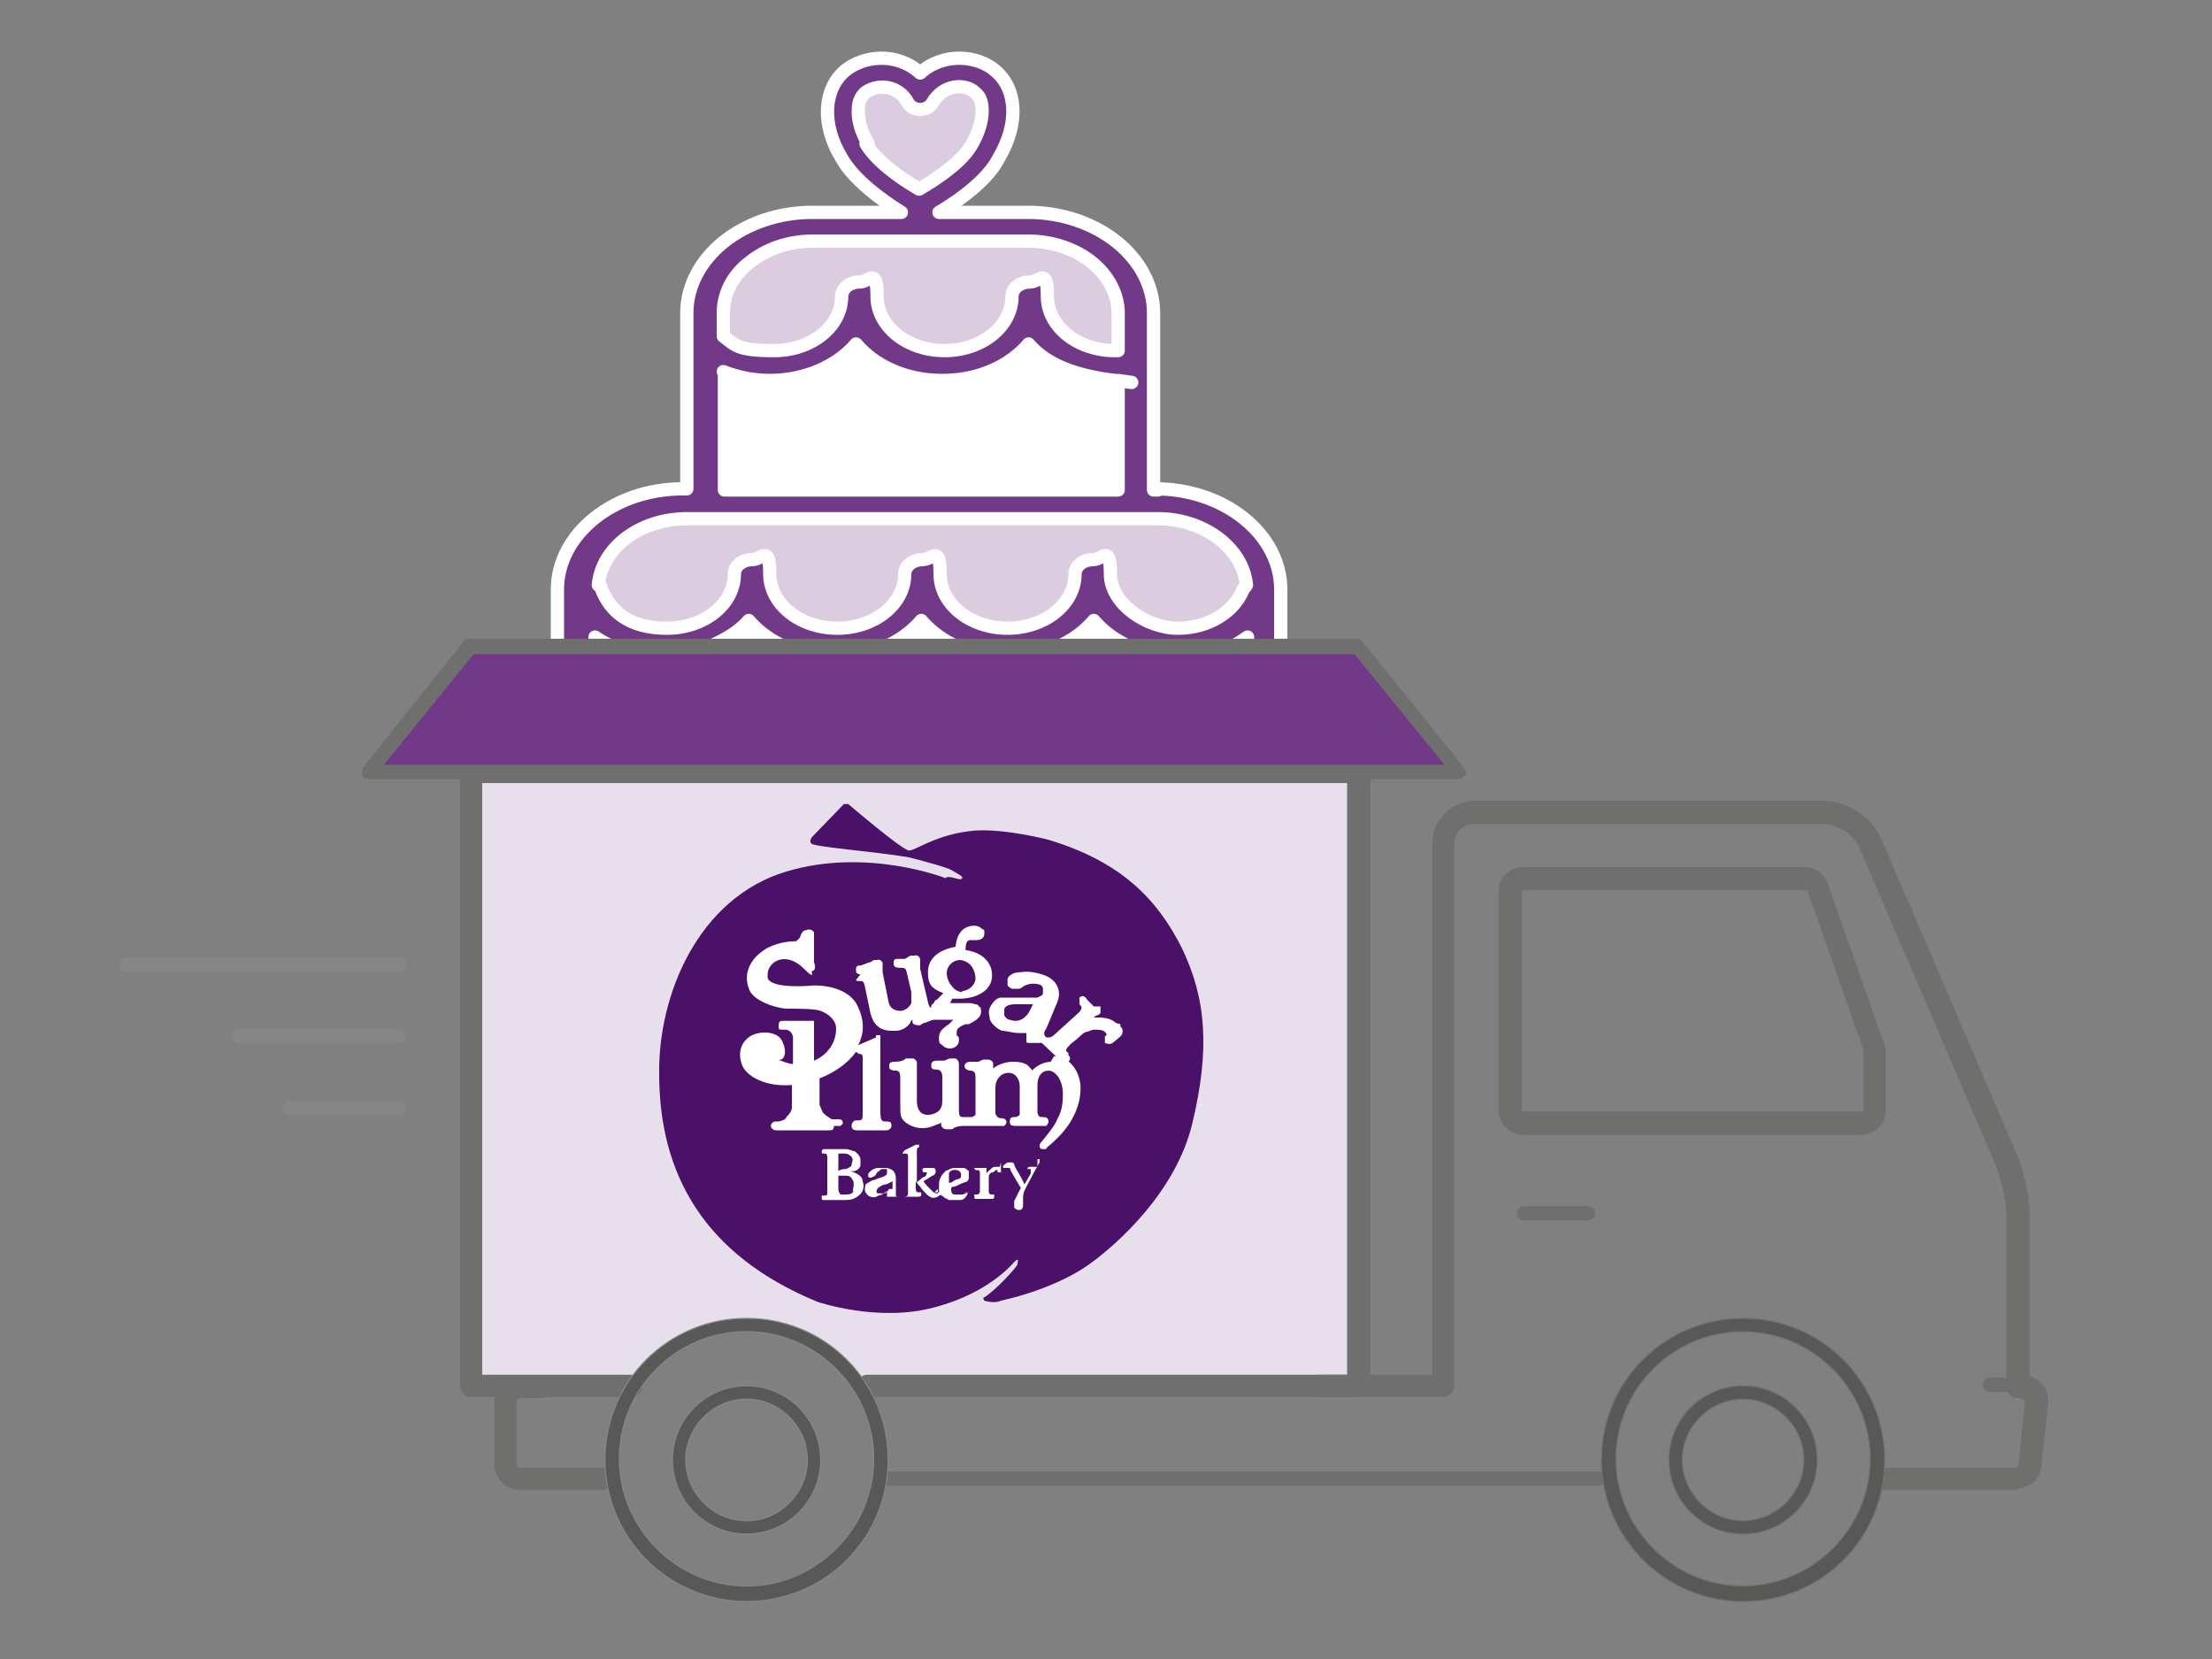 <?xml version="1.0" encoding="UTF-8"?>
<svg id="_ÎÓÈ_1" data-name=" ÎÓÈ 1" xmlns="http://www.w3.org/2000/svg" version="1.1" viewBox="0 0 200 150">
  <rect x="0" y="0" width="200" height="150" fill="#808080" stroke="none"/>
  <defs>
    <style>
      .cls-1 {
        fill: #868686;
      }

      .cls-1, .cls-2, .cls-3, .cls-4 {
        stroke-width: .1px;
      }

      .cls-1, .cls-2, .cls-3, .cls-4, .cls-5 {
        stroke-miterlimit: 10;
      }

      .cls-1, .cls-3 {
        stroke: #868686;
      }

      .cls-6, .cls-7 {
        fill: #723988;
      }

      .cls-6, .cls-8, .cls-9, .cls-10, .cls-11, .cls-12 {
        stroke-width: 0px;
      }

      .cls-7 {
        stroke: #fff;
        stroke-linejoin: round;
        stroke-width: 1.2px;
      }

      .cls-7, .cls-10, .cls-11 {
        fill-rule: evenodd;
      }

      .cls-8 {
        fill: #4b1169;
      }

      .cls-2, .cls-4, .cls-5 {
        stroke: #6f6f6e;
      }

      .cls-2, .cls-5 {
        fill: #6f6f6e;
      }

      .cls-9 {
        fill: #e8dfec;
      }

      .cls-3, .cls-4 {
        fill: #585857;
      }

      .cls-10, .cls-12 {
        fill: #fff;
      }

      .cls-11 {
        fill: #dbcce0;
      }

      .cls-5 {
        stroke-width: .8px;
      }
    </style>
  </defs>
  <path class="cls-11" d="M104.7,44.3h-.4v-11.8h0v-4.2c0-2.4-1.2-4.7-3.3-6.4-2.1-1.7-5-2.7-8-2.7h-8.1c2.2-1.3,4.5-3.1,5.4-4.9,1.9-3.2,1.6-6.3-.3-7.9-1.6-1.4-4.7-1.7-6.8.2-2.1-1.9-5.1-1.6-6.8-.2-1.9,1.6-2.2,4.8-.3,7.9,1,1.8,3.3,3.6,5.4,4.9h-8.1c-3,0-5.9,1-8,2.7s-3.3,4-3.3,6.4v15.9h-.4c-6.2,0-11.3,4.1-11.3,9.1v17.3c0,.7.7,1.3,1.6,1.3h62.2c.9,0,1.6-.6,1.6-1.3v-17.3c0-5-5.1-9.1-11.3-9.1h.2Z"/>
  <path class="cls-7" d="M104.7,44.3h-.4v-11.8h0v-4.2c0-2.4-1.2-4.7-3.3-6.4-2.1-1.7-5-2.7-8-2.7h-8.1c2.2-1.3,4.5-3.1,5.4-4.9,1.9-3.2,1.6-6.3-.3-7.9-1.6-1.4-4.7-1.7-6.8.2-2.1-1.9-5.1-1.6-6.8-.2-1.9,1.6-2.2,4.8-.3,7.9,1,1.8,3.3,3.6,5.4,4.9h-8.1c-3,0-5.9,1-8,2.7s-3.3,4-3.3,6.4v15.9h-.4c-6.2,0-11.3,4.1-11.3,9.1v17.3c0,.7.7,1.3,1.6,1.3h62.2c.9,0,1.6-.6,1.6-1.3v-17.3c0-5-5.1-9.1-11.3-9.1h.2ZM78.5,13h0c-.6-1-.9-2-.9-2.9s.2-1.3.6-1.7c1-.8,3-.8,3.9.9.2.4.7.6,1.1.6s.9-.2,1.1-.6c1-1.7,3-1.8,3.9-.9.5.4.6,1,.6,1.7s-.3,1.9-.9,2.9h0c-.8,1.5-2.9,3-4.8,4.1-1.9-1.1-3.9-2.6-4.8-4.1h.2ZM65.4,28.3c0-1.7.8-3.4,2.4-4.6,1.5-1.2,3.5-1.9,5.7-1.9h19.5c2.1,0,4.2.7,5.7,1.9,1.5,1.2,2.4,2.9,2.4,4.6v3.4h-.3c-3.4,0-6.1-2.2-6.1-4.9s-.7-1.3-1.6-1.3-1.6.6-1.6,1.3c0,2.7-2.7,4.9-6.1,4.9s-6.1-2.2-6.1-4.9-.7-1.3-1.6-1.3-1.6.6-1.6,1.3c0,2.7-2.7,4.9-6.1,4.9s-3.5-.5-4.6-1.3v-2.1ZM65.4,33.6c1.3.5,2.7.8,4.2.8,3.2,0,6.1-1.3,7.8-3.3,1.7,2,4.5,3.3,7.8,3.3s6.1-1.3,7.8-3.3c1.7,2,4.5,2.9,7.8,3.3s.2,0,.3,0v9.9h-35.6v-10.6h0c0-.1-.1-.1-.1-.1ZM61.8,46.9h42.9c4.2,0,7.7,2.7,8,6,0,0-.2.3-.3.4-.8,2-3.1,3.5-5.9,3.5s-6.1-2.2-6.1-4.9-.7-1.3-1.6-1.3-1.6.6-1.6,1.3c0,2.7-2.7,4.9-6.1,4.9s-6.1-2.2-6.1-4.9-.7-1.3-1.6-1.3-1.6.6-1.6,1.3c0,2.7-2.7,4.9-6.1,4.9s-6.1-2.2-6.1-4.9-.7-1.3-1.6-1.3-1.6.6-1.6,1.3c0,2.7-2.7,4.9-6.1,4.9s-5.1-1.5-5.9-3.5c0,0,0-.3-.3-.4.3-3.4,3.8-6,8-6h-.3ZM112.7,69.3h-58.9v-11.7c1.6,1.1,3.8,1.8,6.1,1.8s6.1-1.3,7.8-3.3c1.7,2,4.5,3.3,7.8,3.3s6.1-1.3,7.8-3.3c1.7,2,4.5,3.3,7.8,3.3s6.1-1.3,7.8-3.3c1.7,2,4.5,3.3,7.8,3.3s4.5-.7,6.1-1.8v11.7h-.1Z"/>
  <polygon class="cls-9" points="123.5 125.3 78.5 125.3 72.3 120.4 65.7 119.8 60 122.2 56 125.8 42.3 125.3 42.3 59.1 123.5 59.1 123.5 125.3"/>
  <path class="cls-5" d="M182.2,134.3h-12.1c-.3,0-.6-.3-.6-.6s.3-.6.6-.6h12.1c.4,0,.7-.3.7-.7s0,0,0,0l.6-5.7c0-.5-.6-.6-.8-.7h-.4c-.3,0-.5-.4-.5-.7v-15.5c0-1.5-.6-3.8-1.2-5.1h0l-12.2-28.4c-.6-1.2-2.2-2.2-3.6-2.2h-31.5c-1.2,0-2.2,1-2.2,2.2v49c0,.3-.3.6-.6.6h-11.3c-.3,0-.6-.3-.6-.6s.3-.6.6-.6h10.7v-48.4c0-1.9,1.5-3.5,3.5-3.5h31.5c1.8,0,3.9,1.3,4.7,2.9h0l12.2,28.4c.7,1.5,1.3,4,1.3,5.6v15c1,.2,1.7,1,1.7,1.9s0,0,0,0l-.6,5.7c0,1.1-.9,1.9-1.9,1.9h0ZM54.5,134.3h-7.5c-1.1,0-1.9-.9-1.9-1.9v-5.7c0-1,.9-1.9,1.9-1.9h2.1c.3,0,.6.3.6.6s-.3.6-.6.6h-2.1c-.3,0-.7.3-.7.7v5.7c0,.4.3.7.7.7h7.5c.3,0,.6.3.6.6s-.3.6-.6.6h0ZM168.4,102.2h-30.7c-1,0-1.8-.8-1.8-1.8v-19.8c0-1,.8-1.8,1.8-1.8h25.5c.7,0,1.3.4,1.6,1h0l5.1,14.5c.1.2.2.5.2.8v5.3c0,1-.8,1.8-1.8,1.8h0ZM137.7,80.1c-.3,0-.5.2-.5.5v19.8c0,.3.2.5.5.5h30.7c.3,0,.5-.2.5-.5v-5.5h0l-5.1-14.5c0-.2-.3-.3-.4-.3h-25.7Z"/>
  <path class="cls-2" d="M143.6,110.3h-5.8c-.3,0-.6-.3-.6-.6s.3-.6.6-.6h5.8c.3,0,.6.3.6.6s-.3.6-.6.6Z"/>
  <path class="cls-2" d="M144.5,134.3h-64.9c-.3,0-.6-.3-.6-.6s.3-.6.6-.6h64.9c.3,0,.6.3.6.6s-.3.6-.6.6Z"/>
  <path class="cls-1" d="M36.1,87.8H11.4c-.3,0-.6-.3-.6-.6s.3-.6.6-.6h24.7c.3,0,.6.3.6.6s-.3.6-.6.6Z"/>
  <path class="cls-1" d="M36.1,94.3h-14.5c-.3,0-.6-.3-.6-.6s.3-.6.6-.6h14.5c.3,0,.6.3.6.6s-.3.6-.6.6Z"/>
  <path class="cls-1" d="M36.1,100.8h-9.9c-.3,0-.6-.3-.6-.6s.3-.6.6-.6h9.9c.3,0,.6.3.6.6s-.3.6-.6.6Z"/>
  <path class="cls-2" d="M182.4,125.8h-2.5c-.3,0-.6-.3-.6-.6s.3-.6.6-.6h2.5c.3,0,.6.3.6.6s-.3.6-.6.6Z"/>
  <path class="cls-5" d="M122.9,125.9h-44.5c-.3,0-.6-.3-.6-.6s.3-.6.6-.6h43.8v-54.3H43.2v54.3h13.9c.3,0,.6.2.6.6s-.3.6-.6.6h-14.5c-.3,0-.6-.2-.6-.6v-55.5c0-.3.3-.6.6-.6h80.3c.3,0,.6.3.6.6v55.5c0,.3-.3.6-.6.6Z"/>
  <path class="cls-8" d="M85.5,79.4s-7.1-2.8-14.4-.6c-8,2.4-11.6,11.2-11.5,18.3,0,9.1,4.1,16.4,14.3,20.6,0,0,5.5,1.9,10.6.5,5-1.3,7.2-4.1,7.2-4.1,0,0,.2-.2.3-.2s0,.2,0,.4-1.9,2.3-3,3c0,0-.2,0,0,.3,0,0,.9.3,1.5,0,1.9-.4,5.5-1.5,8-3.3s7.8-6.5,9.3-12.7c1.6-6.7,1.3-11.3-1-16-2.2-4.3-5.4-7.7-12.1-9.7,0,0-3.9-1-6.6-.8-3.4.3-5.3,1.8-5.9,1.8s-5.5-4.2-5.5-4.2h-.4c-.3.3-2.9,3-2.9,3,0,0-.3.4,0,.6.5.3,5.7.7,8.7,1.2,0,0,2.5.6,3.8,1.1,0,0,1.1.6,1.1.7s0,.2-.2.2-.7-.2-1-.2h-.2Z"/>
  <g>
    <path class="cls-12" d="M77.5,88.7h.2c.3,0,.4,0,.5.5l.5,2.4c.2.7.4,1,.8,1.3.3.2.7.3,1.1.3h.4c.5,0,1-.3,1.3-.7h0c0,0,0-.2.2-.3h0v.2c0,.2.3.3.5.3h.2l.3-.2c.2,0,.5-.2.9-.3h0c0,0,.2,0,.3,0h1.2c.2,0,.3,0,.3,0h0s0,0-.4.4c-.6.4-.9.7-.9,1.2s0,.5.3.7c.2.2.4.3.7.3h0c.4,0,.8-.3.8-.7s0-.3-.2-.5v-.3c0-.3.3-.5.8-.7h.3c.8-.4,1.1-.7,1.1-1.1s0-.4-.2-.5c0-.2-.4-.2-.7-.3h-1.5q-.4,0-.4,0h0q0,0,.2-.4h.6c1.7,0,3-.8,3-2.1h0c0-1.2-.9-2.1-2.4-2.3h0c0-.8.2-.9.5-.9h.5c.4,0,.7-.2.7-.6s0-.3-.2-.4c-.2-.2-.4-.3-.7-.3-1,0-1.6.7-1.7,1.9h0c-1.6.3-2.5,1.1-2.5,2.3s.4,1.5,1.4,1.9l-.4.4-.2.2s-.2,0-.2.2l-.3.3v.2c-.2,0-.2-.2-.3-.5l-.7-3v-.8h0c0-.3-.3-.5-.5-.4,0,0-.2,0-.3,0-.2,0-.5.3-.6.3,0,0,0,0-.4,0h-.2c-.2,0-.3,0-.4.2v.3c0,0,0,.3.5.3s.6,0,.7.5l.4,1.7c0,.6,0,.8,0,1-.2.4-.5.6-.9.7-.6,0-1.1-.2-1.2-1l-.5-2.5v-.3h0v-.5c0-.2-.3-.4-.5-.3h-.3l-.3.2c-.2,0-.5.2-.9.3-.2,0-.3,0-.4.2v.3c0,.2.2.3.4.3l-.4.5ZM87,89.7c-.3,0-.7-.2-.9-.5-.3-.3-.5-.8-.5-1.2,0-.7.6-1.2,1.2-1.2s0,0,0,0c.3,0,.7.2.9.4.3.3.5.8.5,1.3s-.6,1.1-1.2,1.1h0Z"/>
    <path class="cls-12" d="M100.9,92.5c-.4-.4-1-.5-1.6-.5h-.4s.2-.2.3-.2.3-.2.3-.2c0,0,0-.2,0-.3s0-.2,0-.3c0,0,0,0-.2,0h-.4l-.6-.6h0c-.2-.4-.5-.4-.7-.2,0,0,0,.2,0,.3s0,.2,0,.3c.3.3.2.4,0,.7l-2.1,1.9c-.3.3-.5.4-.6.4h-.3c-.2-.2-.3-.4,0-.8l1-2.4c.2-.5.2-1,0-1.4-.2-.5-.7-.9-1.4-1.1-.6-.2-1.3-.3-1.9-.2-.7,0-1.1.3-1.2.6v.5c0,.2.2.3.4.4h.6s.2,0,.4-.2c.5-.3,1-.3,1.4-.2.2,0,.4.2.4.4v.4c0,.2-.3.3-.5.4h-3.3c-.4,0-.8.5-1,.9s0,.8,0,1.1c.2.4.6.8,1.1,1,.4,0,1,.2,1.5.2h0c.2,0,.4,0,.7,0,0,0,0,0,0,.2v.2c0,0,0,.2,0,.3s0,.2.2.2h.6c0,0,.4,0,.6,0l1.8,1.7s.2,0,.3,0,.2,0,.3,0c.2-.2.2-.4,0-.6v-.2c-.3-.2-.3-.3.2-.8l.5-.4c.6-.5.6-.6.9-.7.2,0,.5-.2.7-.2.4,0,.8,0,1,.2s.2.3,0,.4h0c0,.3,0,.5,0,.6,0,0,.4.2.7,0l.6-.5c.2-.2.3-.3.3-.5s0-.3-.2-.5v-.2ZM90.8,91.3c0-.3.4-.5,1-.5s0,0,.2,0h1.4l-.2.4c-.4.9-1.1,1.3-1.9,1-.2,0-.4-.2-.5-.4v-.4h0Z"/>
    <path class="cls-12" d="M95.1,96c-.7,0-1.3.3-1.8.8,0-.2-.2-.2-.2-.3-.3-.4-.9-.5-1.5-.5s-1.3.2-1.8.6h0v-.4c0-.2-.2-.4-.5-.4h-.3c-.3,0-.4.2-.6.2h-.7c-.3,0-.5.2-.5.4s.3.4.5.4c.4,0,.5.2.5.6v3.4c0,0-.2.2-.4.2h-.6c-.4,0-.5,0-.5-.7v-4.1h0c0-.3-.2-.5-.4-.5h-.3c-.3,0-.5.2-.7.2h-.6c-.4,0-.5.2-.5.4s0,.4.4.4.6.2.6.7v1.8c0,.6,0,.8-.2,1.1-.2.3-.7.5-1.1.5-.7,0-1-.5-1-1.3v-2.9h0v-.5c0-.2-.2-.4-.4-.4h-.6c-.2.2-.5.3-1,.3s-.5.2-.5.4,0,.3.4.4h.2c.3,0,.4.2.4.7v2.5c0,.8,0,1.1.5,1.5.4.3.9.5,1.5.5s1-.2,1.5-.4h0s.2,0,.2-.2h0v.3c0,.2.2.4.5.4s0,0,.2,0h.3c.2-.2.6-.3,1-.3h3.7s.2-.2.2-.3c0-.3-.2-.4-.5-.4s-.4-.2-.5-.4v-2.4c0-.7.5-1.3,1.2-1.3s1,.7,1,1.2v2.6c0,0-.2.2-.4.2-.3,0-.5,0-.5.4s.2.4.7.4h2.6c0,0,.2-.2.2-.4,0-.3-.2-.4-.5-.4s-.4,0-.5-.4v-2.5c0-.8.4-1.3,1-1.3s1.3.8,1.3,2.1-.2,1.7-.6,2.5c-.3.6-.9,1.3-1.3,1.8-.2.2-.2.3-.2.4s0,.3.3.3.3,0,.4-.2c.3-.2.7-.6,1-.9,1.3-1.3,2-2.9,2-4.4s-1-2.9-2.4-2.9l-.3.5Z"/>
    <path class="cls-12" d="M76.2,101.6c0-.2,0-.4-.4-.4h-.6c-.3-.2-.5-.3-.8-.6l-.3-.7v-2.4c1.3-.5,2.5-1.3,3.3-2.4,0,0,.2.2.4.2s0,0,0,0h0s.2,0,.2.3v4.9c0,.7,0,.8-.4.8h-.2c-.2,0-.4.2-.4.5s.2.4.5.4h2.6c.3,0,.5-.2.5-.4s0-.4-.4-.4h-.2c-.3,0-.4-.2-.4-.9v-6.9h-.2c0,0-.2,0-.2,0v.2c0,0-1.6.7-1.6.7.5-1,.6-2.1,0-3.4-.5-1.3-2.1-2-4-2,0,0-3.9.4-4.2-.7,0-.5,0-.9.6-1.4.6-.4,1.6-.5,2.7.6s.6.2.7.2c.4,0,.3-.6.2-.8v-2.7c-.2-.3-.5-.3-.7-.2-.3,0-.4.2-.6.7l-.3.3c-1.1,0-2,.3-2.6.6-1.6.9-2.3,2.4-1.6,3.9.4.8,2,1.5,3.3,1.6,1.1,0,2.6,0,3.1.2.8.3,1.4.9,1.4,1.6,0,1.3-.8,2.4-2,2.9v-3.6h-2.7c-.3,0-.5,0-.5.4s0,.4.4.4h.2c.4,0,.6.3.7.6v2.5c-.4,0-.8-.2-1.4-.4.5.2,1-.5.4-1.7-.3-.7-1.6-1-2.7-.5-.8.4-1.3,1.3-1,2.4.3,1.4,2.4,2.3,4.6,2.1v2c0,.4-.3.7-.5.9,0,.2-.5.4-.8.4h-.2c-.2,0-.4.2-.4.4s.2.4.5.4h4.7c.3,0,.5,0,.5-.4h.6Z"/>
    <path class="cls-12" d="M77.1,105.9c.3,0,.6-.2.7-.5v-.5c0-.4-.3-.6-.5-.8-.2,0-.5-.2-.8-.2h-2c0,0-.2,0-.2.2s0,.2.2.2c.2,0,.3,0,.3.4v3c0,.4,0,.4-.3.4s-.2,0-.2.2,0,.2.2.2h1.8c.4,0,.8,0,1.2-.3.5-.3.7-.8.5-1.4,0-.5-.7-.8-1.1-.9h.2ZM75.9,104.3h.4c.2,0,.4,0,.7.3.2.3,0,.5,0,.7,0,.2-.3.3-.5.4-.2,0-.5,0-.7.2v-1.6h0ZM77.2,107.6c0,.3-.4.4-.6.4s-.4,0-.6,0c0,0-.2-.2-.2-.5v-1.2c.2,0,.3,0,.6,0s.5,0,.7.4c.2.3,0,.8,0,1.1h0Z"/>
    <path class="cls-12" d="M84.8,107.9c-.2,0-.3,0-.5-.2l-.4-.4c0,0-.3-.3-.4-.5,0,0,.5-.3.8-.5.2,0,.3-.3.3-.3v-.2c0,0,0-.2-.3-.2h-.7q-.2,0-.2.2t.2.2c0,0,.2,0,.2,0s0,.3-.2.4c-.2,0-.4.3-.7.5v-2.8c0-.2,0-.3.2-.4,0,0,0-.2,0-.2h-.3l-1,.5c0,0-.2.2-.2.3,0,0,0,0,.3,0,0,0,.2,0,.2.2v3.3c0,.2,0,.4-.3.4s0,0-.2,0c0,0,0,0-.3,0s-.3,0-.3-.3v-1.3c0-.2,0-.4-.2-.7-.2-.2-.5-.3-.7-.3h-.7c-.3,0-.6.2-.7.3l-.2.2v.3c0,0,.2.2.4,0,.2,0,.3-.2.4-.4,0,0,.3-.2.4-.3h.3c0,0,.2,0,.2,0v.4c0,.2-.4.3-.6.4-.2,0-.5.2-.6.2-.2,0-.4.2-.6.3-.2,0-.2.4-.2.6s.2.4.3.5c.3.2.7.2.9,0,.3,0,.6-.3.8-.4v.5h1.3s0,0,.2,0h1.4c0,0,.2,0,.2-.2s0-.2-.2-.2-.3,0-.3-.4v-.6c0,0,.2.3.4.5.2.3.5.6.6.7s.4.3.5.3c.2,0,.4,0,.6-.2.2,0,.2-.2,0-.3h-.4l.3-.3ZM80.4,107.5c0,0-.2.3-.4.4-.2,0-.5,0-.6,0-.2,0-.2-.3,0-.5,0,0,.4-.3.6-.3s.5-.2.7-.3v.7h-.2Z"/>
    <path class="cls-12" d="M87.6,107.8c-.2,0-.4.2-.6.2s-.5,0-.7,0-.3-.2-.3-.4,0-.3.2-.3.7-.3,1-.4c.2,0,.4-.2.4-.4v-.6c0,0-.2-.2-.4-.3-.2,0-.5,0-.8,0-.2,0-.4,0-.7.2-.2,0-.3.2-.5.4-.2.3-.3.5-.3.9v.6c0,.2.2.4.4.5.2.2.4.2.5.3h1c.3,0,.5-.2.6-.4.2-.2,0-.4-.2-.3h.4ZM85.8,107c0-.3,0-.7,0-.9,0-.2.4-.4.7-.3.2,0,.4.2.4.4s0,.3-.2.4c-.2,0-.6.2-.6.3,0,0-.4,0-.4.2h0Z"/>
    <path class="cls-12" d="M90.4,105.5h-.4c0,0-.3,0-.4.2,0,0-.3.2-.4.4v-.5h-.2s-.2,0-.3,0h-.4c0,0-.2,0-.2,0s0,.2.2.2.3,0,.3.3v1.5c0,.2,0,.4-.3.4s-.2,0-.2.2,0,.2.2.2h1.4c0,0,.2,0,.2-.2s0-.2-.2-.2-.3,0-.3-.4v-1.2c0,0,0-.3.3-.4,0,0,.2,0,.3-.2,0,0,.2,0,.2,0v.2h.3s0,0,0-.2v-.5c0,0,0-.2,0-.2h0Z"/>
    <path class="cls-12" d="M93.8,105.5h-.7c0,0-.2,0-.2.2s0,0,0,0h.3s0,0,0,.4c0,0-.5.9-.6,1,0-.3-.9-1.6-.9-1.8s-.2-.2-.3-.2-.2,0-.3,0c0,0-.3.2-.4.3,0,0,0,.2,0,.2h.4s0,0,.2,0c0,.2,1,1.8,1,1.8l-.6,1.2v.6c0,0,.2.2.4.2s.3,0,.4-.3v-.7c0-.3,0-.5.2-.9s1.2-2.3,1.3-2.4v-.3h-.2v.4Z"/>
  </g>
  <path class="cls-4" d="M157.6,144.8c-7,0-12.8-5.7-12.8-12.8s5.7-12.8,12.8-12.8,12.8,5.7,12.8,12.8-5.7,12.8-12.8,12.8ZM157.6,120.4c-6.4,0-11.5,5.2-11.5,11.5s5.2,11.5,11.5,11.5,11.5-5.2,11.5-11.5-5.2-11.5-11.5-11.5ZM157.6,138.7c-3.7,0-6.7-3-6.7-6.7s3-6.7,6.7-6.7,6.7,3,6.7,6.7-3,6.7-6.7,6.7ZM157.6,126.5c-3,0-5.5,2.5-5.5,5.5s2.5,5.5,5.5,5.5,5.5-2.5,5.5-5.5-2.5-5.5-5.5-5.5Z"/>
  <path class="cls-3" d="M67.5,144.8c-7,0-12.8-5.7-12.8-12.8s5.7-12.8,12.8-12.8,12.8,5.7,12.8,12.8-5.7,12.8-12.8,12.8ZM67.5,120.4c-6.4,0-11.5,5.2-11.5,11.5s5.2,11.5,11.5,11.5,11.5-5.2,11.5-11.5-5.2-11.5-11.5-11.5ZM67.5,138.7c-3.7,0-6.7-3-6.7-6.7s3-6.7,6.7-6.7,6.7,3,6.7,6.7-3,6.7-6.7,6.7ZM67.5,126.5c-3,0-5.5,2.5-5.5,5.5s2.5,5.5,5.5,5.5,5.5-2.5,5.5-5.5-2.5-5.5-5.5-5.5Z"/>
  <path class="cls-10" d="M65.8,44v-10l5.1.4,4.4-1.4,2.1-1.7,3.9,2.5,4.2.7,4.3-1.2,3.2-2,2.6,1.8s5.6,1.3,5.6,1.4,0,9.8,0,9.8l-35.4.2.2-.5Z"/>
  <path class="cls-10" d="M65.4,58.1c.4-.2,2.3-1.6,2.3-1.6l2.3,1.6h-4.6Z"/>
  <polygon class="cls-10" points="80.8 58.2 83.4 56.4 86 58.9 80.8 58.2"/>
  <polygon class="cls-10" points="97.3 58.3 98.5 56.4 101.1 57.8 100 58.4 97.3 58.3"/>
  <polygon class="cls-6" points="42 58.1 33.4 69.3 132 70.4 122.9 57.8 42.5 57.8 42 58.1"/>
  <path class="cls-2" d="M132,70.4H33.4c-.2,0-.4,0-.6-.3,0-.2,0-.5,0-.6l9.1-11.4c0-.2.3-.3.5-.3h80.3c.2,0,.4,0,.5.3l9.1,11.3c0,0,.2.3.2.4,0,.3-.3.6-.6.6h.1ZM34.6,69.2h96.1l-8.2-10.1H42.8l-8.2,10.1Z"/>
</svg>